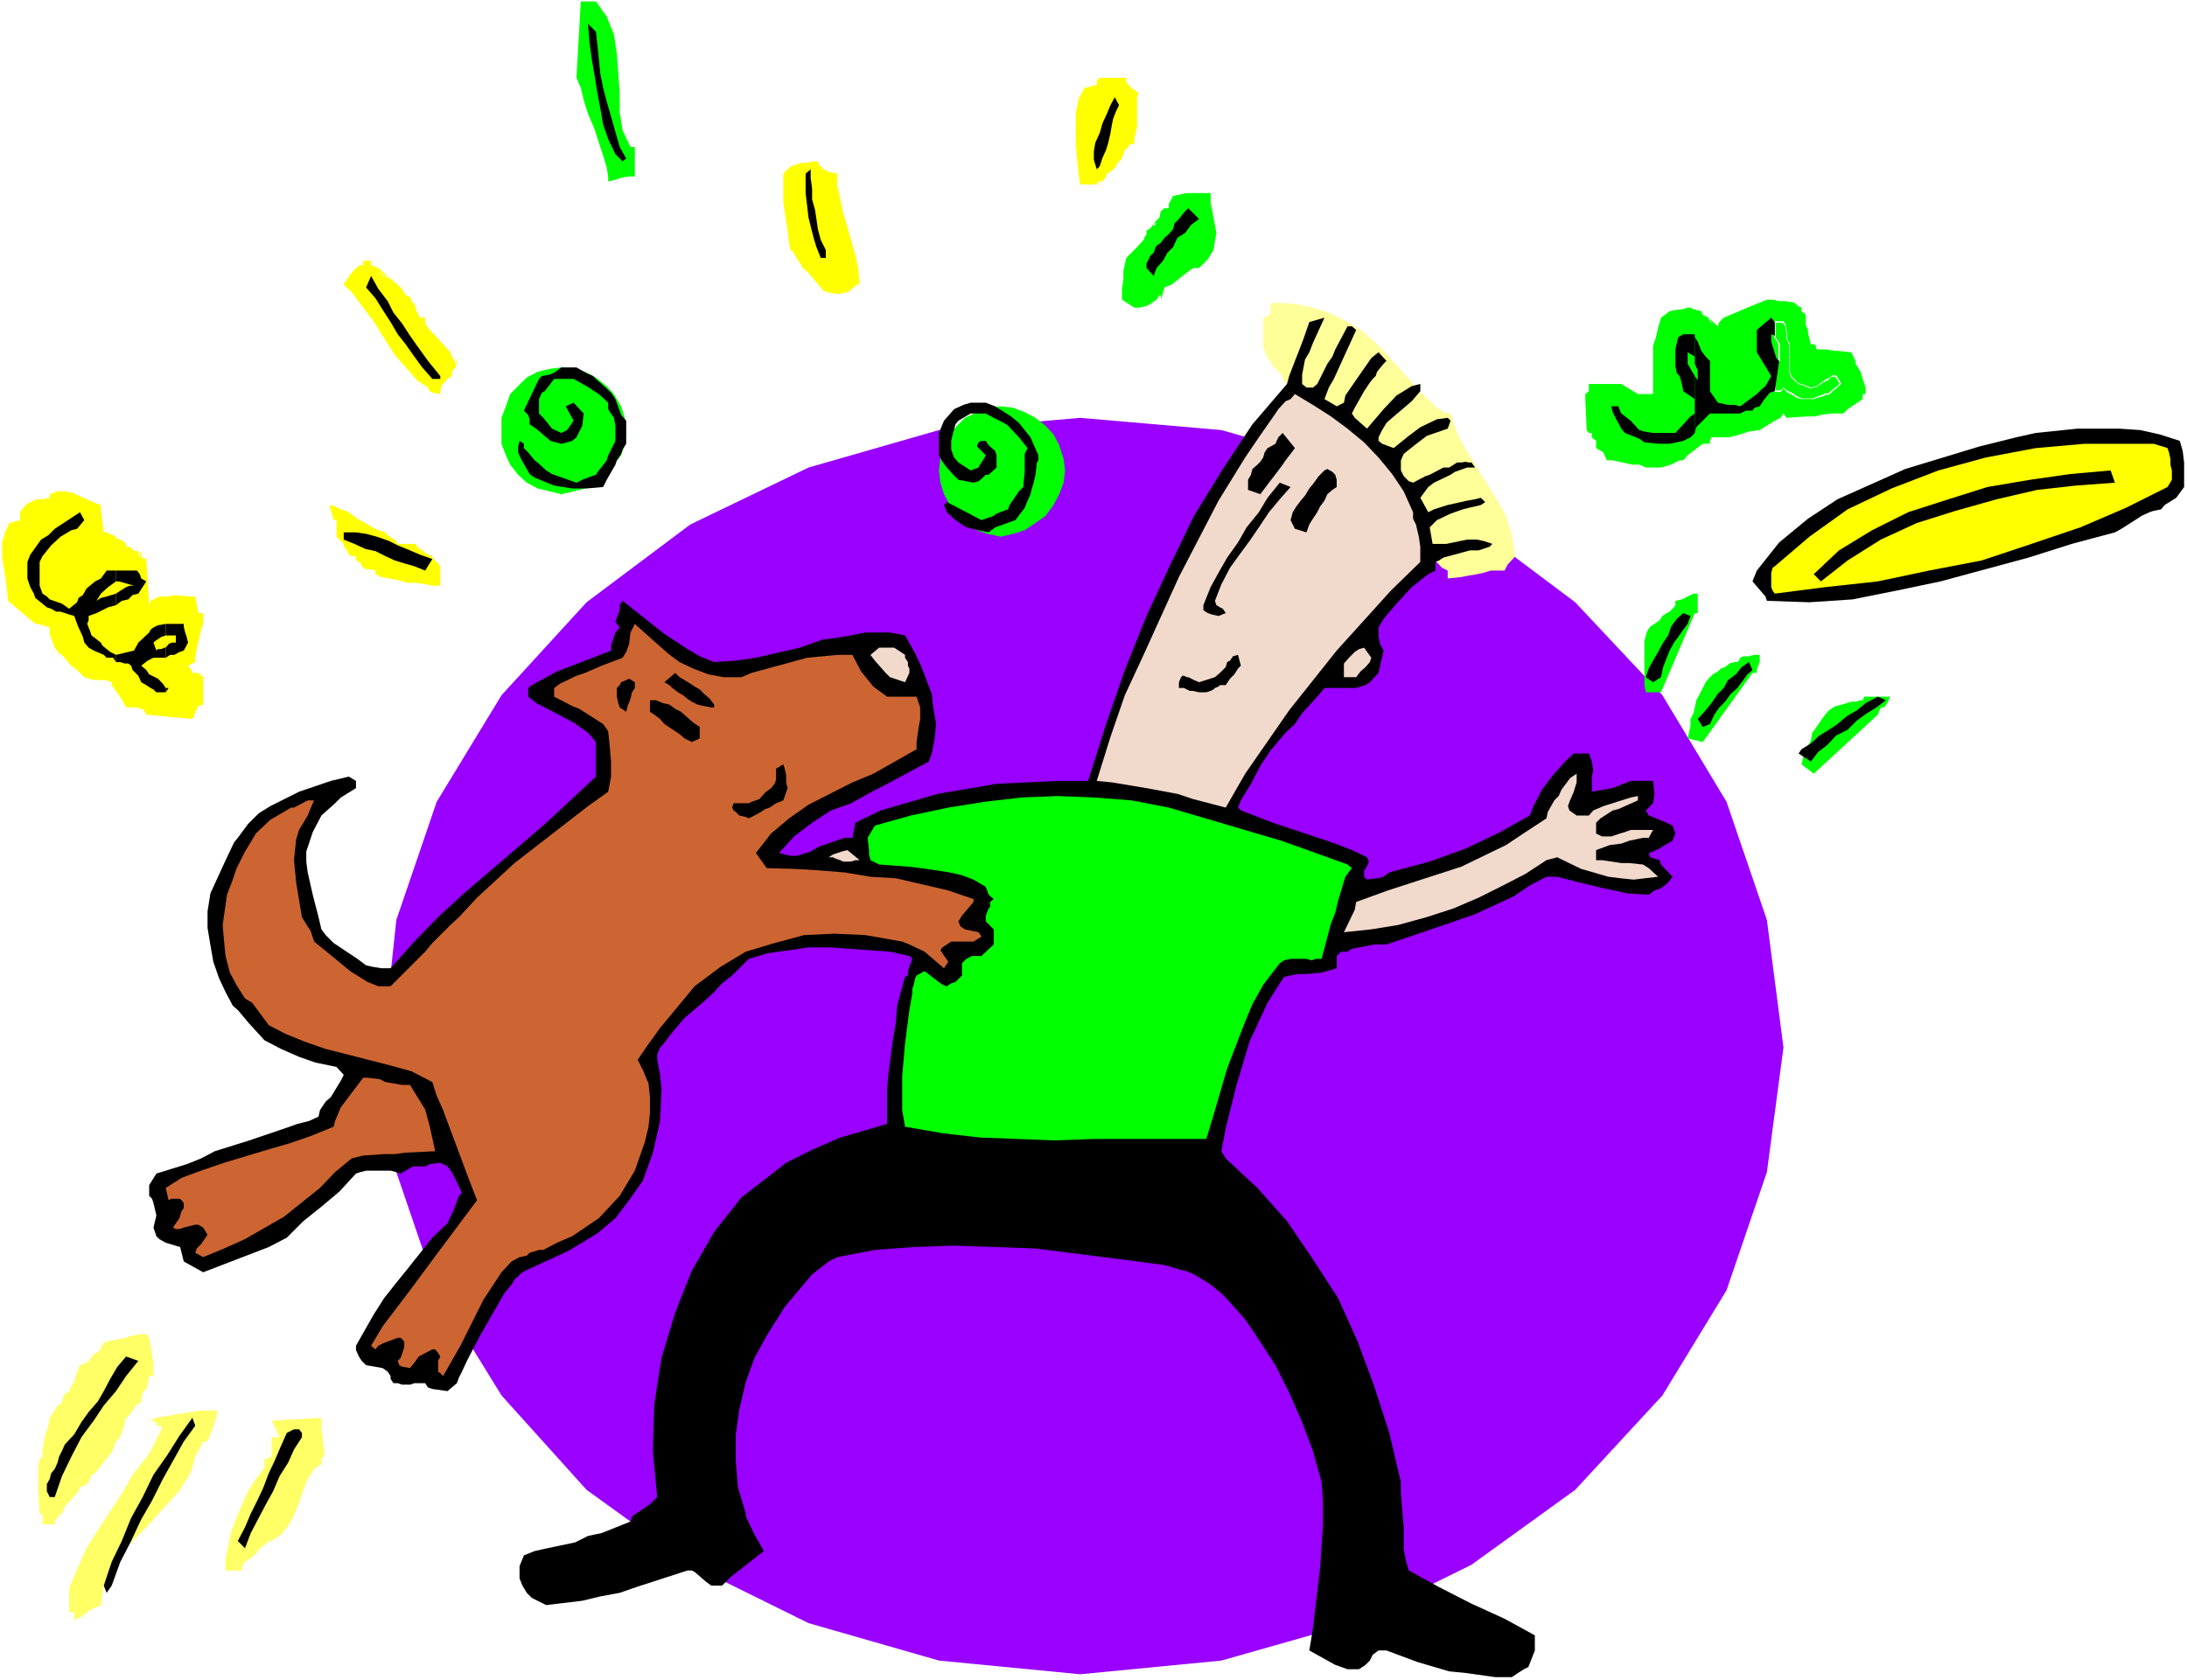 <?xml version="1.0" encoding="UTF-8" standalone="no"?>
<svg
   version="1.0"
   width="129.766mm"
   height="99.713mm"
   id="svg62"
   sodipodi:docname="Dog Playing Fetch 4.wmf"
   xmlns:inkscape="http://www.inkscape.org/namespaces/inkscape"
   xmlns:sodipodi="http://sodipodi.sourceforge.net/DTD/sodipodi-0.dtd"
   xmlns="http://www.w3.org/2000/svg"
   xmlns:svg="http://www.w3.org/2000/svg">
  <rect width="100%" height="100%" fill="#333333" stroke="none"/>
  <sodipodi:namedview
     id="namedview62"
     pagecolor="#ffffff"
     bordercolor="#000000"
     borderopacity="0.25"
     inkscape:showpageshadow="2"
     inkscape:pageopacity="0.0"
     inkscape:pagecheckerboard="0"
     inkscape:deskcolor="#d1d1d1"
     inkscape:document-units="mm" />
  <defs
     id="defs1">
    <pattern
       id="WMFhbasepattern"
       patternUnits="userSpaceOnUse"
       width="6"
       height="6"
       x="0"
       y="0" />
  </defs>
  <path
     style="fill:#ffffff;fill-opacity:1;fill-rule:evenodd;stroke:none"
     d="M 0,376.868 H 490.455 V 0 H 0 Z"
     id="path1" />
  <path
     style="fill:#9900ff;fill-opacity:1;fill-rule:evenodd;stroke:none"
     d="m 242.238,93.732 31.674,2.747 29.573,8.404 26.502,12.767 23.27,17.454 19.554,20.847 14.382,23.918 9.05,26.504 3.717,28.604 -3.717,27.958 -9.05,26.504 -14.382,23.595 -19.554,21.171 -23.27,16.807 -26.502,13.09 -29.573,8.404 -31.674,3.071 L 210.565,372.505 181.315,364.101 154.813,351.011 131.542,334.204 112.473,313.033 97.929,289.439 88.88,262.935 85.81,234.977 88.88,206.372 l 9.05,-26.504 14.544,-23.918 19.069,-20.847 23.27,-17.454 26.502,-12.767 29.25,-8.404 z"
     id="path2" />
  <path
     style="fill:#000000;fill-opacity:1;fill-rule:evenodd;stroke:none"
     d="m 489.809,109.246 -1.778,2.424 -2.586,1.616 -0.808,0.97 -1.616,0.323 -0.97,0.323 -1.778,0.808 -0.97,0.646 -3.555,2.263 -1.454,0.808 -9.696,2.586 -9.696,3.071 -19.715,5.333 -10.019,2.101 -9.696,1.939 -9.696,0.646 -9.534,-0.323 -0.323,-0.97 -2.909,-3.394 0.97,-2.424 5.01,-6.303 6.464,-5.333 6.626,-4.363 15.19,-6.788 16.483,-5.01 8.403,-2.101 4.363,-0.97 9.373,-0.97 h 4.686 4.686 l 4.686,0.323 4.363,0.97 4.525,1.454 0.646,2.262 0.323,2.586 v 1.131 z"
     id="path3" />
  <path
     style="fill:#ffff00;fill-opacity:1;fill-rule:evenodd;stroke:none"
     d="m 487.062,107.63 -0.97,1.616 -9.373,4.687 -10.181,4.363 -10.989,3.717 -11.15,3.717 -11.797,2.263 -11.474,2.424 -11.797,1.293 -11.312,1.454 -0.485,-0.646 -0.323,-0.808 v -0.646 -0.646 -0.97 -0.97 l 0.323,-1.131 0.485,-0.323 7.757,-6.626 8.565,-6.141 9.858,-4.687 10.504,-4.04 10.666,-2.909 11.15,-2.101 10.989,-0.97 h 11.15 0.323 0.97 0.646 1.454 0.97 l 0.97,0.323 1.131,0.323 0.97,0.323 0.323,0.97 0.323,1.454 v 1.293 l 0.323,1.293 z"
     id="path4" />
  <path
     style="fill:#000000;fill-opacity:1;fill-rule:evenodd;stroke:none"
     d="m 474.295,108.277 -8.726,0.646 -8.726,0.97 -9.05,2.101 -9.211,2.586 -8.726,2.747 -8.08,3.717 -7.434,4.687 -5.979,4.687 -1.616,-1.616 5.656,-5.333 7.434,-4.525 8.08,-4.04 9.05,-2.909 8.726,-2.747 9.534,-1.616 9.05,-1.293 9.05,-0.808 z"
     id="path5" />
  <path
     style="fill:#00ff00;fill-opacity:1;fill-rule:evenodd;stroke:none"
     d="m 423.876,156.274 h -1.778 -0.97 -1.293 -1.454 -0.323 l -0.323,0.808 h -0.323 -0.162 l -1.131,0.323 h -0.97 l -0.97,0.323 -1.131,0.323 -1.293,0.323 -0.646,0.323 -0.97,0.646 -0.808,0.97 -0.97,1.293 -0.97,1.454 -0.97,1.293 -0.323,1.778 -0.646,1.293 -0.808,1.293 -0.323,1.454 -0.323,1.293 2.747,2.101 14.382,-13.252 0.646,-1.616 h 0.808 l 0.646,-0.97 0.323,-0.646 z"
     id="path6" />
  <path
     style="fill:#00ff00;fill-opacity:1;fill-rule:evenodd;stroke:none"
     d="m 380.729,133.164 h -0.97 l -1.293,0.646 -1.293,0.646 -1.454,0.323 v 0.323 0.646 l -0.323,0.485 -0.323,0.323 -0.646,0.646 -0.646,0.323 -0.97,0.646 -0.646,0.97 -1.131,0.808 -0.97,0.646 -0.646,0.97 -0.323,0.97 -0.323,1.293 v 1.778 1.616 1.616 1.454 1.616 1.778 l 0.323,1.616 h 3.394 l 7.595,-17.777 h 0.646 v -0.97 -1.131 -0.97 -0.97 z"
     id="path7" />
  <path
     style="fill:#00ff00;fill-opacity:1;fill-rule:evenodd;stroke:none"
     d="m 394.627,146.901 h -1.293 l -1.131,0.323 h -1.293 l -0.646,0.323 -0.323,0.646 -0.323,0.323 h -0.646 l -1.131,0.323 -0.97,0.808 -0.97,0.323 -0.646,0.646 -1.131,0.646 -0.97,0.97 -0.646,0.808 -0.646,1.293 -0.646,1.293 -0.808,1.454 -0.323,1.616 -0.323,1.293 -0.646,1.293 v 1.454 l -0.323,1.616 -0.323,1.293 3.394,0.808 11.15,-15.514 h 0.97 v -0.646 l 0.323,-0.97 0.323,-0.808 v -0.97 z"
     id="path8" />
  <path
     style="fill:#00ff00;fill-opacity:1;fill-rule:evenodd;stroke:none"
     d="m 357.944,86.137 h 5.656 l 3.717,2.263 h 3.394 v -6.303 -4.525 l 0.646,-1.939 0.485,-2.101 0.646,-2.263 1.939,-1.454 1.616,-0.323 1.454,-0.162 0.97,-0.323 h 0.646 l 0.646,0.323 1.778,0.485 0.323,0.808 1.293,0.646 0.646,0.97 0.646,0.97 -1.293,-1.616 h 0.323 l 1.778,1.616 0.323,-0.97 0.97,-0.97 5.333,-2.263 4.363,-1.778 h 1.293 l 1.454,0.323 h 1.293 l 2.101,0.323 0.646,0.646 0.97,0.485 v 0.808 l 0.97,0.808 v 1.616 0.646 l 0.485,1.131 v 0.646 l 0.646,2.586 h 0.97 l 0.323,1.131 h 1.939 l 2.101,0.323 h 0.646 l 3.07,0.323 0.646,1.293 0.323,0.646 v 0.646 l 1.131,1.778 0.485,1.616 0.646,1.939 v 1.454 h -0.646 v 1.131 l -3.394,2.263 -0.97,0.97 h -2.909 l -2.101,0.323 -1.293,0.323 h -1.616 l -4.848,0.323 -0.646,-0.97 -0.646,0.97 -1.293,0.646 -3.394,2.101 -2.424,0.323 -1.939,0.646 -2.424,0.646 h -3.394 -0.646 l -0.323,0.808 v 0.646 h -1.616 l -3.394,2.586 -0.97,1.131 h -0.808 l -0.646,0.323 -1.293,0.646 -2.262,0.646 h -1.778 -1.616 l -1.454,-0.646 h -1.616 l -4.363,-0.97 h -1.293 l -0.808,-1.778 -1.616,-0.97 v -1.616 l -0.646,-0.485 -0.323,-0.323 v -0.97 h -0.646 l -0.485,-0.646 -0.323,-6.788 v -1.293 l 0.808,-0.646 v -1.616 z"
     id="path9" />
  <path
     style="fill:#ffff66;fill-opacity:1;fill-rule:evenodd;stroke:none"
     d="m 23.917,300.913 4.363,-0.808 1.131,-0.485 2.262,-0.323 h 1.131 l 0.646,0.808 0.323,1.778 0.646,4.04 v 0.97 1.778 h -0.97 l -0.323,1.939 -0.323,0.97 -0.808,0.808 -0.323,1.616 v 0.646 l -0.97,0.323 -1.616,2.424 -0.808,0.646 -0.646,2.263 -0.323,1.131 -0.646,1.293 -0.646,0.646 -0.97,2.424 -0.808,0.97 -2.909,3.717 -0.808,0.323 -0.323,0.97 -0.646,1.131 -0.646,0.323 -0.97,0.323 -0.323,0.97 -3.07,3.394 -0.646,1.616 h -0.323 l -1.293,1.778 v 0.646 H 9.534 v -2.424 H 8.888 l -0.323,-5.333 v -4.04 -1.293 l 0.323,-1.454 0.646,-0.646 v -1.616 l 0.323,-1.778 0.323,-1.616 0.646,-1.778 0.323,-1.939 1.778,-2.747 0.97,-0.646 0.323,-1.616 1.293,-0.97 0.485,-1.131 0.646,-0.97 0.646,-2.263 0.646,-1.454 0.97,-0.323 0.646,-0.323 0.323,-0.323 0.323,-0.323 0.808,-1.131 0.646,-0.323 0.97,-0.808 v -0.808 h 0.646 l -0.323,-0.323 z"
     id="path10" />
  <path
     style="fill:#ffff66;fill-opacity:1;fill-rule:evenodd;stroke:none"
     d="m 33.451,318.689 1.616,-0.646 3.717,-0.646 4.04,-0.646 1.939,-0.323 h 4.04 l -0.323,1.616 -0.646,1.939 -0.646,1.778 -0.646,1.616 h -0.97 l -1.131,2.101 -0.646,1.293 -0.97,3.394 -2.424,4.04 -7.272,8.08 -4.04,4.04 -3.394,4.687 -2.424,4.363 -0.646,4.687 -2.101,0.97 -0.646,0.323 -1.293,1.131 -1.939,0.97 v -1.778 h -1.131 v -5.333 l 1.131,-2.909 2.909,-6.464 8.08,-12.444 2.101,-3.717 3.717,-4.687 2.747,-5.495 v -0.808 H 35.067 v -1.131 0.323 h -0.323 l -0.323,-0.323 z"
     id="path11" />
  <path
     style="fill:#ffff66;fill-opacity:1;fill-rule:evenodd;stroke:none"
     d="m 60.923,318.689 11.15,-0.646 v 0.97 0.97 1.131 l 0.323,0.97 v 0.97 0.97 l 0.323,1.131 v 1.616 l -0.646,0.323 v 1.293 l -1.616,1.131 -1.454,2.263 -0.97,2.424 -0.97,2.909 -1.131,2.747 -1.293,2.424 -1.616,1.939 -2.101,1.454 h -0.646 l -0.646,0.646 -1.293,0.97 -0.97,1.293 -1.454,1.131 -0.97,0.646 -0.646,0.97 v 0.97 H 53.328 52.52 51.55 50.581 v -2.586 l 0.646,-3.071 0.646,-3.071 1.131,-3.071 1.293,-3.071 1.293,-2.909 1.778,-2.747 1.939,-2.586 v -1.778 l 1.616,-0.646 v -0.646 -1.293 -1.454 -0.97 h 1.778 z"
     id="path12" />
  <path
     style="fill:#ffff99;fill-opacity:1;fill-rule:evenodd;stroke:none"
     d="m 286.032,67.875 4.363,0.323 4.04,0.808 3.555,1.131 3.717,1.778 3.394,2.101 3.07,2.586 2.747,2.747 5.01,5.656 3.07,3.394 3.232,3.071 1.454,0.97 1.616,0.323 1.454,4.363 1.939,3.717 6.949,11.151 2.101,3.717 1.293,4.363 0.808,4.687 -1.778,1.939 -0.646,1.293 h -3.07 l -1.616,0.485 -1.454,0.323 -1.939,0.323 -1.616,0.323 -3.07,0.323 v -0.97 0.323 -1.131 l -1.293,-0.646 -2.101,-2.263 -0.97,-0.323 -1.293,-2.101 -7.434,-6.949 -2.747,-2.747 -1.939,-3.071 -1.778,-2.747 -0.323,-2.263 -0.646,-0.323 -0.97,-0.808 -1.778,-1.939 -1.616,-3.394 v -0.323 l -6.464,-8.08 -2.586,-1.939 -1.293,-0.323 -0.323,-0.808 -1.454,-1.939 -0.323,-0.97 -1.939,-1.939 -0.485,-1.131 -0.646,-0.646 -0.97,-2.263 v -6.788 l 0.97,-0.323 v -0.323 h 0.646 v -2.424 z"
     id="path13" />
  <path
     style="fill:#ffff00;fill-opacity:1;fill-rule:evenodd;stroke:none"
     d="m 177.275,37.331 2.424,-0.808 h 0.97 l 1.778,-0.323 h 0.97 l 0.323,0.808 0.97,0.97 1.293,0.646 1.778,0.323 v 2.747 l 1.293,5.979 2.747,9.535 0.646,2.909 0.323,3.717 h -0.646 l -1.616,1.454 -0.485,0.323 h -0.97 l -0.646,0.323 h -1.293 l -1.293,0.323 0.97,-0.323 h 0.97 l -1.939,-0.323 -1.131,-0.323 -0.646,-0.808 -2.747,-3.232 -1.293,-1.131 -0.323,-0.646 -1.293,-1.939 -0.323,-0.808 -0.808,-0.646 -0.323,-1.616 -0.323,-2.747 -0.97,-6.303 v -5.01 -1.454 z"
     id="path14" />
  <path
     style="fill:#ffff00;fill-opacity:1;fill-rule:evenodd;stroke:none"
     d="m 246.601,17.454 h 5.979 v 0.97 l 0.808,0.97 0.97,0.808 0.97,0.646 -0.323,0.97 v 1.293 1.778 1.939 1.454 l -0.323,1.616 -0.323,1.293 v 1.131 h -0.97 l -0.323,0.646 -0.808,0.646 -0.323,0.97 -0.323,0.97 -0.97,0.97 -0.646,1.131 -0.646,0.646 -1.131,0.646 -0.162,0.646 -0.808,1.131 h -0.97 l -0.323,0.646 h -3.717 l -0.323,-2.101 -0.323,-3.071 -0.323,-3.555 V 28.928 25.211 l 0.646,-3.071 1.293,-2.424 2.747,-0.646 v -0.97 z"
     id="path15" />
  <path
     style="fill:#00ff00;fill-opacity:1;fill-rule:evenodd;stroke:none"
     d="m 130.249,0.323 h 3.394 l 2.424,3.394 1.616,4.04 0.646,4.363 0.323,4.363 0.323,4.363 v 4.363 l 0.646,4.04 1.778,3.717 h 0.97 v 0.323 0.646 0.97 1.293 1.131 0.97 0.646 0.646 h -1.616 l -1.454,0.323 -1.616,0.485 -1.293,0.323 v -1.131 l -0.323,-1.939 -0.808,-2.747 -0.97,-2.909 -0.97,-3.071 -1.454,-3.394 -0.97,-3.071 -0.646,-2.747 -0.97,-2.263 z"
     id="path16" />
  <path
     style="fill:#00ff00;fill-opacity:1;fill-rule:evenodd;stroke:none"
     d="m 263.084,43.957 3.07,-0.646 h 0.97 1.939 2.424 v 2.101 l 1.293,6.788 -0.323,1.939 -0.323,1.939 -1.293,2.101 -1.939,1.939 h -1.131 l -0.646,0.323 -1.939,1.454 -0.808,0.646 -1.616,1.293 -1.616,0.646 -0.808,2.747 v -0.97 h -0.323 l -0.646,0.97 -1.939,1.293 -1.778,0.485 h -1.293 l -2.747,-1.778 v -2.424 l 0.323,-2.263 v -1.778 l 0.646,-2.909 2.424,-2.424 1.454,-1.616 0.323,-0.808 0.323,-0.323 v -0.97 l 0.646,-0.323 0.646,-0.646 0.323,-0.646 h 0.646 l -0.646,0.646 v -0.646 l 1.293,-1.293 0.323,-1.454 0.808,-0.646 h 0.97 v -0.97 z"
     id="path17" />
  <path
     style="fill:#ffff00;fill-opacity:1;fill-rule:evenodd;stroke:none"
     d="m 73.851,113.287 1.293,0.323 1.293,0.646 1.778,0.646 1.939,1.454 1.778,0.97 1.616,0.97 1.293,0.646 1.616,0.485 0.485,0.646 0.97,0.646 0.646,0.323 0.646,0.97 h 4.04 l 0.323,0.646 1.131,0.808 1.293,0.97 0.97,0.323 v 0.323 l 0.646,0.646 0.646,0.646 0.485,0.646 v 4.363 H 96.96 l -1.616,-0.323 -2.101,-0.323 h -1.939 l -2.101,-0.646 -1.939,-0.323 -1.778,-0.323 -1.293,-0.646 v -0.808 l -1.454,-0.323 h -0.808 l -0.808,-0.646 -0.323,-0.97 h -0.646 l -0.323,-0.646 v -0.646 h -0.97 l -0.646,-0.323 -0.323,-0.97 -0.808,-0.808 v -0.646 l -1.616,-1.616 v -3.717 h -0.646 z"
     id="path18" />
  <path
     style="fill:#ffff00;fill-opacity:1;fill-rule:evenodd;stroke:none"
     d="m 77.083,63.835 2.101,2.101 4.686,6.303 4.686,7.434 2.747,3.071 2.262,2.586 2.424,1.616 0.323,0.808 0.646,0.323 1.778,0.323 v -0.646 l 0.323,-1.293 0.323,-0.323 0.97,-1.131 0.97,-0.646 v -0.97 l 0.808,-0.97 0.808,-2.424 -0.485,0.97 -0.323,1.131 v -0.808 l -0.808,-1.293 -0.323,-0.97 -5.01,-5.495 -0.646,-0.97 v -1.293 h -1.131 l -0.97,-1.778 v -0.485 l -0.323,-0.808 -0.646,-0.646 -0.323,-0.97 -0.97,-0.323 -0.323,-0.646 -0.808,-1.131 -2.586,-2.263 -2.101,-0.97 h -0.323 l 2.747,1.293 -2.747,-2.424 -1.616,-0.646 v -0.97 h -1.778 v 0.97 h -0.646 l -0.97,0.646 h 0.323 l -0.323,1.131 0.323,-1.131 -0.646,0.323 -0.646,0.808 -0.323,0.323 z"
     id="path19" />
  <path
     style="fill:#ffff00;fill-opacity:1;fill-rule:evenodd;stroke:none"
     d="m 23.27,119.428 -0.646,-4.848 v -1.293 l -0.97,-0.323 -4.04,-1.778 -1.293,-0.646 -1.778,-0.323 h -1.616 l -1.778,0.646 v 0.808 l -1.616,0.323 H 8.242 l -2.101,0.97 -0.97,0.97 -0.646,0.97 v 1.778 l -2.424,0.646 -0.97,2.101 -0.646,2.263 v 3.394 l 0.97,5.979 0.323,3.717 6.141,5.171 h 0.646 l 2.586,0.808 v 1.454 l 0.323,0.97 0.808,2.101 0.97,1.293 0.646,0.323 1.616,1.939 1.778,2.101 -1.293,-1.616 0.97,0.646 1.939,1.939 2.101,0.646 h 2.586 l 1.454,0.485 v 0.646 l 1.616,2.263 0.97,1.454 0.646,1.293 h 2.424 l 0.97,0.323 0.646,0.323 0.485,0.97 10.342,0.97 1.293,-2.909 1.131,-0.323 v -6.141 l -1.131,-0.97 h -2.262 0.646 l 0.323,-0.323 -0.97,-1.293 1.616,-0.808 v -1.293 l 0.646,-3.071 0.323,-1.293 0.323,-1.616 0.485,-1.293 v -2.424 H 44.44 l -0.646,-3.717 h -1.293 l -3.394,-0.323 -1.293,0.323 H 35.714 l -1.939,0.97 -0.323,0.97 -0.646,-10.343 -1.131,-0.323 v -0.323 h -0.646 0.646 v -0.808 l -0.646,-0.323 v 0.808 l 0.323,0.323 v -0.808 l -0.646,-0.323 h -0.646 l -0.323,-0.485 -0.646,-0.485 h -0.808 v -0.646 l -0.646,-0.646 -1.616,-0.646 v -0.323 l -2.101,-0.97 z"
     id="path20" />
  <path
     style="fill:#00ff00;fill-opacity:1;fill-rule:evenodd;stroke:none"
     d="m 125.886,82.42 2.747,0.323 2.586,0.646 2.424,1.293 2.424,1.939 1.616,1.778 1.616,2.747 0.808,2.586 0.323,3.394 -0.323,2.424 -0.808,2.586 -1.616,2.101 -1.616,2.263 -2.424,1.778 -2.424,1.293 -2.586,0.646 -2.747,0.646 -2.586,-0.646 -2.747,-0.646 -2.424,-1.293 -1.939,-1.778 -1.778,-2.263 -0.97,-2.101 -0.97,-2.586 v -2.424 -3.394 l 0.97,-2.586 0.97,-2.747 1.778,-1.778 1.939,-1.939 2.424,-1.293 2.747,-0.646 z"
     id="path21" />
  <path
     style="fill:#00ff00;fill-opacity:1;fill-rule:evenodd;stroke:none"
     d="m 224.462,91.146 2.747,0.323 2.586,0.97 2.424,1.293 2.262,1.778 1.778,1.939 1.293,2.424 0.97,3.071 0.323,2.586 -0.323,2.747 -0.97,2.586 -1.293,2.424 -1.778,2.424 -2.262,1.616 -2.424,1.616 -2.586,0.808 -2.747,0.646 -3.07,-0.646 -2.262,-0.808 -2.747,-1.616 -1.778,-1.616 -1.616,-2.424 -1.293,-2.424 -0.808,-2.586 -0.323,-2.747 0.323,-2.586 0.808,-3.071 1.293,-2.424 1.616,-1.939 1.778,-1.778 2.747,-1.293 2.262,-0.97 z"
     id="path22" />
  <path
     style="fill:#000000;fill-opacity:1;fill-rule:evenodd;stroke:none"
     d="m 422.907,157.082 -2.101,1.616 -2.101,1.293 -2.262,1.616 -2.101,2.101 -2.586,1.293 -1.939,2.101 -2.101,1.616 -1.616,2.101 -2.747,-1.778 0.646,-0.97 2.101,-1.293 1.939,-1.778 2.101,-1.293 1.939,-1.293 2.101,-1.778 2.262,-1.293 1.939,-1.616 2.747,-1.454 z"
     id="path23" />
  <path
     style="fill:#ffffff;fill-opacity:1;fill-rule:evenodd;stroke:none"
     d="m 398.182,80.965 v 0 h -0.162 v 0 h -0.162 v 0 0 6.788 0 0.162 h 1.616 v -0.162 l 0.485,-0.646 v 0 l 0.646,0.646 v 0.162 l 1.293,0.646 0.97,0.646 1.131,0.323 h 2.747 l 0.97,-0.323 1.131,-0.323 0.646,-0.323 h -0.162 0.808 l 2.747,-2.424 v 0 -0.162 l -0.97,-1.616 h -0.162 v -0.162 h -0.97 v 0.162 l -0.808,0.646 v -0.162 l -0.646,0.323 -0.646,0.485 -1.293,0.97 v 0 l -1.293,0.323 v 0 l -1.616,-0.646 -1.131,-0.323 v 0 l -0.97,-0.97 -0.646,-0.646 v 0 l -0.323,-0.97 v 0 -6.141 l -0.646,-1.293 v 0 -1.293 l -0.323,-1.778 v 0 l -0.323,-0.646 h -0.162 v -0.162 h -2.101 v 0.162 0 3.394 l 0.646,0.97 0.323,0.808 v -0.162 3.879 0 0 h 0.162 v 0 h 0.162 v -0.162 -3.717 0 l -0.323,-0.646 -0.646,-0.97 v 0 -3.394 l -0.162,0.162 h 1.939 -0.162 l 0.485,0.646 v -0.162 l 0.323,1.778 v 1.293 0 l 0.646,1.454 v -0.162 6.141 0 l 0.323,1.131 v 0 l 0.646,0.646 1.131,0.97 v 0 l 0.97,0.323 1.616,0.646 h 0.162 l 1.293,-0.323 v 0 l 1.454,-0.97 0.646,-0.323 0.646,-0.323 v 0 l 0.646,-0.646 v 0 h 0.97 -0.162 l 0.97,1.616 0.162,-0.162 -2.747,2.263 h 0.162 -0.808 v 0 l -0.646,0.323 -0.97,0.323 -1.131,0.485 h 0.162 -2.747 v 0 l -0.97,-0.485 -0.97,-0.646 -1.293,-0.646 v 0 l -0.808,-0.646 v 0 0 0 0 l -0.646,0.646 v 0 h -1.293 l 0.162,0.162 z"
     id="path24" />
  <path
     style="fill:#000000;fill-opacity:1;fill-rule:evenodd;stroke:none"
     d="m 398.02,75.632 v -3.394 l -0.808,-0.97 -3.232,2.747 v 4.363 0.646 l 3.232,5.333 -1.293,2.263 -0.97,0.808 -0.97,0.97 -3.717,2.747 -1.293,-0.323 h -1.454 l -2.262,-0.485 -1.778,-2.586 V 80.965 l -0.97,-0.97 -0.97,-1.293 -0.808,-2.101 -0.646,-0.97 v 5.979 l 0.646,1.454 v 1.293 2.586 -1.616 l -0.646,-0.97 v 12.767 l 0.323,-1.293 2.101,-2.101 0.97,-0.97 h 6.787 l 1.293,-0.646 h 1.454 l 0.485,-0.646 1.131,-0.323 0.97,-1.454 1.293,-1.616 1.131,-0.323 0.97,-6.788 -0.646,-0.646 -1.131,-3.717 v -1.616 l 0.808,0.323 z"
     id="path25" />
  <path
     style="fill:#000000;fill-opacity:1;fill-rule:evenodd;stroke:none"
     d="m 380.083,81.612 v -6.626 h -2.586 l -1.131,0.646 -0.323,1.293 -0.323,1.454 v 3.717 l 0.323,1.616 0.646,0.646 0.485,1.778 0.323,1.616 2.586,1.778 v 3.232 l -0.97,0.646 -3.394,3.717 h -5.01 l -1.939,-0.323 -1.131,-0.323 -1.939,-2.101 -2.101,-1.616 -0.323,-0.646 -0.323,-0.97 h -1.616 l 0.323,1.293 0.97,1.939 0.97,1.778 0.808,0.97 3.232,1.293 1.131,0.808 3.07,0.323 h 1.131 1.454 l 3.07,-0.646 1.616,-0.808 0.97,-0.97 V 84.359 l -1.616,-2.747 v -2.586 l 1.616,0.97 z"
     id="path26" />
  <path
     style="fill:#000000;fill-opacity:1;fill-rule:evenodd;stroke:none"
     d="m 393.011,150.295 -1.131,0.97 -1.293,1.778 -0.97,1.293 -1.454,1.293 -1.293,1.778 -1.293,1.293 -1.131,1.616 -0.97,2.101 -1.616,0.646 -1.131,-1.778 1.778,-1.939 1.293,-1.616 1.454,-2.101 1.293,-1.293 0.97,-1.778 1.778,-1.293 1.293,-1.616 1.616,-1.131 z"
     id="path27" />
  <path
     style="fill:#000000;fill-opacity:1;fill-rule:evenodd;stroke:none"
     d="m 379.113,138.174 -0.646,1.778 -0.97,1.293 -1.131,1.616 -0.97,1.293 -0.97,1.778 -0.646,1.616 -0.808,2.101 -0.485,2.263 -1.778,1.131 -1.616,-1.131 0.646,-1.939 0.97,-1.778 1.131,-1.939 1.131,-2.101 1.131,-1.616 0.646,-1.939 1.293,-1.778 1.454,-1.293 z"
     id="path28" />
  <path
     style="fill:#000000;fill-opacity:1;fill-rule:evenodd;stroke:none"
     d="m 375.72,186.98 -0.646,1.616 -2.262,1.293 -0.646,0.485 -0.808,0.323 -0.646,0.323 -0.97,0.323 0.323,0.97 2.101,0.646 0.323,0.97 2.586,2.747 -0.97,1.293 -1.616,1.293 -1.454,0.485 -1.293,0.97 -5.01,-0.323 -2.747,-0.646 -2.424,-0.485 -5.333,-1.293 -5.01,-1.293 h -2.424 l -3.717,1.939 -3.555,2.424 -8.726,4.04 -9.858,3.394 -10.019,3.394 h -2.747 l -5.01,0.97 -0.97,0.646 h -1.454 l -0.97,0.97 v 2.747 l -3.394,0.97 -3.394,0.323 h -1.939 l -1.616,0.323 -1.454,0.323 -0.97,1.454 -2.747,4.363 -4.04,8.727 -2.909,9.696 -2.424,9.696 -0.97,5.171 0.97,1.616 7.11,6.626 6.626,7.434 5.818,8.565 5.656,8.727 4.363,9.696 3.717,10.02 3.394,10.504 2.586,10.989 v 2.424 l 0.646,7.757 v 2.586 2.424 l 0.485,2.424 0.646,2.263 6.787,3.717 7.272,3.717 7.434,3.394 6.787,3.717 v 3.394 l -1.454,3.717 -0.97,0.485 -1.293,0.808 -1.454,0.97 h -3.717 l -6.949,-0.97 -3.394,-0.323 -7.11,-2.101 -6.949,-2.586 h -1.778 l -1.293,0.97 -0.646,1.293 -0.97,0.97 -1.454,0.97 h -1.293 -1.293 l -2.747,-0.97 -5.818,-3.232 0.808,-4.848 1.616,-13.737 0.646,-9.696 v -4.848 l -0.323,-4.687 -1.939,-6.949 -2.424,-6.464 -2.909,-6.626 -3.07,-6.141 -5.494,-8.404 -1.616,-2.263 -4.686,-5.171 -2.747,-2.263 -3.717,-2.263 -1.939,-0.808 -1.454,-0.323 -3.232,-0.97 -9.858,-1.293 -19.069,-2.424 -9.05,-0.323 -9.211,-0.323 -9.05,0.323 -8.726,0.646 -8.403,1.616 -1.939,0.97 -3.717,2.909 -6.141,7.272 -4.04,6.464 -2.747,5.01 -1.939,5.333 -1.454,6.141 -0.808,5.656 v 5.979 l 0.485,5.818 1.778,5.979 v 0.646 l 1.939,4.04 2.101,3.717 -7.434,5.818 -1.939,1.939 h -2.424 l -1.293,-0.97 -2.424,-2.101 -0.646,-0.323 h -0.97 l -11.474,3.717 -3.717,1.293 -4.363,0.808 -4.04,0.97 -8.08,0.97 -3.232,-1.616 -1.131,-1.131 -0.97,-1.616 -0.646,-1.616 v -2.747 l 0.97,-2.424 2.424,-0.97 2.909,-0.646 3.07,-0.646 3.07,-0.646 2.909,-1.454 3.07,-0.646 6.464,-2.586 0.323,-1.131 4.04,-2.747 1.616,-1.616 -0.97,-10.343 0.323,-10.504 1.616,-10.343 3.07,-10.181 3.717,-9.373 5.01,-8.727 6.141,-7.757 7.757,-5.979 2.262,-1.778 5.818,-2.909 6.302,-2.747 3.394,-0.97 7.11,-2.101 v -4.04 -3.717 l 0.323,-3.555 0.97,-7.434 0.646,-3.717 0.323,-4.04 1.454,-5.333 0.323,-1.131 0.646,-0.323 v -0.97 l 0.97,-2.747 -0.646,-0.646 -4.363,-0.97 -9.05,-0.646 -4.525,-0.323 H 181.315 l -4.363,0.646 -4.686,0.646 -4.363,1.293 -3.717,3.717 -2.262,1.778 -1.778,1.939 -2.262,2.101 -4.363,3.717 -2.747,3.232 -2.101,2.747 -0.646,0.646 -0.646,1.616 v 1.131 l 0.646,3.394 0.323,3.232 -0.323,7.111 -1.616,7.111 -2.262,6.303 -3.07,4.363 -3.07,4.04 -4.04,3.394 -6.141,3.717 -1.293,0.646 -8.08,3.717 -1.293,0.646 -1.778,1.616 -0.646,1.131 -1.616,1.939 -5.656,9.858 -2.747,5.333 -1.131,2.424 -0.646,1.293 -0.485,1.293 -2.101,1.778 -3.394,-0.485 -0.97,-0.323 -0.646,-0.97 h -2.424 l -0.97,0.323 h -1.778 l -0.97,-0.323 H 88.234 l -0.646,-0.97 v -0.646 l -0.646,-0.97 -1.131,-0.808 -3.717,-0.646 -0.97,-0.97 -0.646,-0.97 -0.646,-1.454 v -0.97 l 2.101,-3.717 1.939,-3.394 2.262,-3.555 2.424,-3.071 2.747,-3.394 5.656,-7.111 3.394,-3.232 0.646,-1.454 0.646,-1.293 1.293,-3.394 0.646,-0.646 -0.808,-1.778 -1.454,-2.909 -0.97,-1.293 -1.616,-0.808 -2.424,0.323 -0.97,0.485 h -2.747 l -2.747,1.616 -0.97,-0.323 -1.293,-0.323 h -5.494 l -1.293,0.323 -0.97,0.323 -3.717,4.04 -4.04,3.394 -4.04,3.232 -3.717,3.717 -4.04,2.101 -14.706,5.656 -4.363,-2.424 -0.808,-3.232 -3.232,-0.97 -1.454,-0.808 -0.646,-0.646 -0.323,-0.97 -0.323,-0.97 0.646,-2.747 -0.646,-2.747 -0.323,-0.97 -0.646,-0.646 v -2.424 l 1.616,-2.586 6.787,-2.101 3.232,-1.293 3.07,-1.616 7.757,-2.424 8.08,-2.747 2.747,-0.97 2.586,-0.646 2.101,-0.97 0.323,-1.454 1.293,-1.939 1.131,-0.97 2.262,-3.717 0.646,-1.293 -1.616,-1.778 -4.686,-0.97 -3.717,-1.293 -4.04,-1.778 -3.717,-1.939 -3.394,-3.717 -2.586,-3.071 -1.131,-0.97 -1.616,-3.071 -1.454,-3.071 -1.293,-3.717 -0.646,-3.717 -0.646,-3.879 v -3.717 l 0.646,-4.04 2.747,-5.979 0.97,-2.101 1.616,-3.394 0.808,-0.97 2.262,-3.071 2.424,-2.424 2.586,-1.616 6.464,-3.232 7.11,-2.424 4.04,-0.97 1.616,0.97 v 1.616 l -3.394,2.101 -1.293,1.293 -3.07,2.747 -1.939,3.717 -1.454,4.363 v 2.263 l 0.323,2.424 1.131,5.01 1.293,5.01 0.646,2.747 0.97,1.293 1.778,1.778 5.333,3.555 1.939,1.454 1.454,0.323 1.939,0.323 h 0.97 1.131 l 5.333,-5.979 5.333,-5.495 5.818,-5.333 18.099,-15.514 11.474,-10.666 v -7.757 l -1.778,-2.101 -3.232,-2.263 -6.464,-3.394 -1.939,-0.97 -1.778,-1.454 v -1.939 l 0.808,-0.646 5.656,-3.071 9.696,-3.717 2.424,-0.97 v -1.131 l 0.97,-2.909 0.97,-1.131 -0.97,-1.293 0.97,-2.586 v -1.131 l 0.646,-0.97 9.373,7.434 5.171,3.394 2.747,1.616 3.232,1.293 4.848,-0.323 4.525,-0.646 9.858,-2.263 5.01,-1.778 4.686,-0.646 5.01,-0.97 h 5.494 l 3.394,0.646 2.262,4.04 1.293,2.747 2.424,6.303 0.323,3.071 0.646,3.717 -0.323,3.232 -0.646,3.394 -0.646,1.778 -8.726,4.687 -4.363,2.263 -4.363,2.424 -4.525,1.616 -4.202,2.747 -4.04,3.071 -3.394,3.717 1.293,0.323 1.293,0.323 h 1.454 l 3.07,-0.97 1.939,-1.131 5.656,-1.939 h 1.778 l 0.646,-3.394 5.656,-2.747 12.766,-3.717 13.251,-2.263 13.736,-0.646 h 6.787 l 4.04,-12.767 4.202,-12.121 4.848,-12.121 5.333,-11.474 5.333,-10.989 6.464,-10.504 6.626,-10.02 7.757,-9.05 0.485,-1.778 1.293,-3.394 0.646,-1.616 1.293,-3.394 1.293,-3.717 3.394,-0.97 -2.586,5.656 -0.808,2.101 -0.97,1.616 -0.646,3.394 v 2.101 l 0.97,0.808 h 1.454 l 0.97,-0.808 2.262,-4.525 1.131,-1.616 0.646,-1.616 2.747,-5.171 h 0.97 l 0.97,0.808 -5.01,10.989 -1.131,1.939 -0.97,2.586 2.747,1.616 1.616,-0.808 0.323,-1.616 1.778,-2.586 4.04,-5.818 1.616,-1.293 1.778,1.939 -0.646,0.646 -1.454,1.778 -0.323,0.97 -0.646,0.646 -0.646,0.808 -1.293,1.939 -2.101,3.717 -0.646,1.293 0.646,0.97 2.747,2.424 3.717,-4.363 2.909,-3.071 3.394,-2.101 1.939,-0.485 v 1.616 l -1.939,2.263 -4.363,3.717 -1.293,1.131 -0.97,1.616 -0.808,1.616 v 0.808 l 0.808,0.646 2.586,0.97 3.394,-2.747 2.586,-1.939 3.717,-1.778 2.424,-0.323 0.646,0.646 -0.646,1.778 -4.686,1.616 -2.747,2.101 -2.424,1.939 -0.646,1.454 v 2.263 l 0.646,1.293 1.131,1.131 0.97,0.323 2.747,-1.454 0.97,-0.323 3.07,-1.616 h 1.293 l 1.778,-1.131 h 0.97 l 0.97,-0.162 0.646,0.162 h 0.646 l 0.808,1.131 h -1.778 l -2.747,0.97 -0.97,0.646 -3.717,1.778 -1.293,0.97 -1.778,2.424 1.778,3.232 1.293,-0.646 3.07,-0.97 4.363,-0.97 1.778,-0.323 1.293,-0.323 0.97,0.97 -0.97,0.646 -1.293,0.323 -1.454,0.323 -1.293,0.323 -2.747,0.97 -3.07,1.454 -0.97,0.97 -0.646,0.646 0.646,3.717 h 3.07 l 4.686,-0.97 h 2.101 l 1.616,0.323 1.939,0.646 -0.646,0.646 -2.424,0.808 h -1.939 l -5.979,1.616 -0.97,0.646 -0.808,0.323 v 1.939 l -1.616,0.808 -3.717,2.909 -3.394,3.717 -2.909,3.394 -1.131,1.939 v 2.101 l 0.323,1.616 0.808,1.454 -1.131,5.01 -1.939,2.101 -0.97,0.646 -1.131,0.323 -0.97,0.323 h -7.11 l -1.616,1.939 -3.394,3.717 -1.616,2.424 -2.101,1.939 -3.394,4.04 -2.262,3.394 -2.101,4.04 -2.262,3.717 -0.646,1.616 0.646,0.646 7.11,2.747 14.059,4.687 3.717,1.454 3.394,1.616 0.323,0.646 v 0.646 l -0.646,1.293 -0.323,0.323 v 0.808 0.646 l 0.646,0.646 2.586,-0.323 1.131,-0.323 1.293,-0.97 9.05,-2.424 8.08,-2.909 7.757,-3.717 6.626,-3.717 0.808,-2.101 1.939,-3.717 2.424,-3.232 3.07,-3.394 1.616,-1.454 h 3.394 l 0.646,1.778 0.323,1.939 -0.323,1.454 v 3.394 l 4.686,-0.808 4.04,-1.616 h 5.01 l 0.323,2.909 -0.323,2.101 -1.616,1.616 0.646,1.131 3.232,1.293 2.101,0.97 z"
     id="path29" />
  <path
     style="fill:#f1d9cc;fill-opacity:1;fill-rule:evenodd;stroke:none"
     d="m 371.841,196.676 -5.494,0.646 -3.07,-0.323 -2.586,-0.323 -6.141,-1.778 -5.333,-2.586 -2.424,0.646 -4.686,3.071 -5.01,2.586 -5.494,2.747 -5.656,2.424 -5.979,1.939 -6.464,1.778 -5.979,0.97 -6.141,0.646 2.424,-5.01 0.323,-1.778 1.778,-0.646 5.333,-1.939 16.483,-5.333 10.019,-4.848 4.363,-2.909 4.686,-3.071 0.323,-1.454 1.454,-2.586 0.97,-0.97 0.646,-1.454 1.939,-2.586 1.454,-0.97 v 1.939 l -0.646,2.101 -0.97,2.263 -0.323,0.97 0.323,0.97 1.616,1.131 h 2.747 l 0.97,-1.131 2.262,-0.97 6.141,-1.939 1.616,-0.323 v 0.97 l -4.363,1.939 -1.293,0.323 -2.747,1.778 -0.97,0.97 v 2.424 l 0.646,0.323 0.646,0.323 h 1.131 0.97 l 1.939,-0.646 1.131,-0.323 1.293,-0.485 h 5.01 l -0.97,1.778 h -1.293 l -3.07,0.646 -1.778,0.646 -2.586,0.323 -3.07,1.131 v 2.263 h 1.293 l 4.363,0.646 h 1.778 l 3.07,0.323 1.293,0.808 z"
     id="path30" />
  <path
     style="fill:#000000;fill-opacity:1;fill-rule:evenodd;stroke:none"
     d="m 341.784,368.465 -0.97,3.717 -1.778,0.646 h -1.293 l -1.293,0.646 -6.787,-0.97 -6.626,-1.616 -3.394,-0.97 -10.504,-3.071 h -1.293 l -1.939,1.616 -1.454,2.101 -0.323,1.616 h -0.97 l -2.101,-0.646 -1.293,-0.97 -0.646,-0.323 h -1.131 l -0.97,-3.394 2.101,-9.535 0.646,-9.373 -0.323,-9.696 -1.454,-9.373 -2.909,-9.373 -3.717,-8.888 -4.686,-8.404 -8.726,-10.989 -1.778,-1.778 -5.333,-4.687 -1.939,-1.454 -1.778,-1.293 -10.019,-1.293 -20.846,-2.747 -10.181,-0.646 -10.019,-0.646 h -10.504 l -10.342,0.97 -10.019,2.101 -5.494,4.04 -4.363,5.01 -4.04,5.333 -3.394,6.464 -2.747,6.303 -1.939,7.111 -0.97,7.434 -0.323,7.757 1.293,6.626 1.293,4.687 1.778,4.687 1.616,2.101 -0.646,1.616 -1.778,1.131 -0.97,0.97 -1.616,0.97 -0.97,1.131 -2.424,-0.808 -1.293,-0.97 -1.293,-1.293 -1.131,-0.808 -0.646,-0.323 h -0.97 l -8.08,3.717 -4.686,1.616 -2.747,0.808 -2.262,0.646 h -1.778 l -2.747,0.323 -1.293,0.323 -2.747,0.646 -2.586,0.323 -5.333,-2.263 v -3.717 l 7.595,-2.424 4.04,-1.293 3.717,-1.293 7.434,-3.717 6.302,-4.04 1.778,-2.747 -0.97,-5.979 -0.323,-6.141 v -5.979 l 1.616,-11.797 3.394,-12.121 2.424,-5.656 2.586,-5.171 6.787,-9.05 7.434,-7.434 4.363,-3.232 4.686,-2.424 5.01,-1.939 0.97,-0.646 4.686,-1.454 1.454,-0.646 1.616,-0.323 h 1.616 l 1.454,0.646 8.403,0.646 8.403,1.131 8.403,0.323 8.726,0.323 17.13,0.323 h 8.403 l 8.726,0.646 8.403,5.818 7.11,6.626 6.464,7.434 5.333,8.404 4.363,8.404 4.04,9.696 3.394,9.858 3.394,10.666 v 3.071 l 0.646,7.111 0.646,6.626 v 3.394 7.111 l 6.626,2.909 3.394,2.101 3.394,1.293 3.07,1.616 6.302,3.394 3.394,1.454 4.04,0.97 z"
     id="path31" />
  <path
     style="fill:#f1d9cc;fill-opacity:1;fill-rule:evenodd;stroke:none"
     d="m 318.513,126.054 -6.626,6.464 -5.979,6.626 -6.141,6.787 -10.666,13.413 -9.858,14.221 -4.363,7.596 -7.434,-1.939 -3.394,-1.131 -6.949,-1.293 -7.757,-1.293 -3.394,-0.323 3.07,-9.858 3.232,-9.373 4.202,-9.05 7.918,-17.454 8.888,-17.13 5.979,-9.696 3.07,-4.525 3.717,-5.333 0.646,-0.97 1.616,-1.778 1.131,-0.485 0.97,-1.131 4.04,2.424 4.04,2.586 3.717,2.747 3.717,3.071 3.232,3.394 3.07,3.717 2.586,3.879 2.101,4.687 v 1.454 l 0.646,1.293 0.646,2.747 0.323,2.263 z"
     id="path32" />
  <path
     style="fill:#f1d9cc;fill-opacity:1;fill-rule:evenodd;stroke:none"
     d="m 307.524,147.547 -0.323,0.97 -0.97,1.131 -1.131,0.97 -0.97,1.293 h -2.747 v -1.616 -1.454 l 1.131,-1.293 0.646,-0.646 0.646,-0.646 0.97,-0.646 1.131,-0.323 z"
     id="path33" />
  <path
     style="fill:#00ff00;fill-opacity:1;fill-rule:evenodd;stroke:none"
     d="m 303.161,194.737 -1.454,1.939 -1.616,5.333 -0.646,2.747 -0.97,2.424 -2.101,7.919 h -1.293 l -0.97,0.323 -1.131,-0.323 h -3.555 l -1.454,0.323 -0.97,0.646 -3.717,4.848 -2.424,4.363 -1.939,4.687 -3.717,9.696 -3.07,10.504 -1.616,5.333 h -25.21 l -8.726,0.323 -8.403,-0.323 -8.403,-0.323 -8.403,-0.97 -8.403,-1.454 -0.646,-3.717 v -3.555 -4.04 l 0.646,-7.434 0.97,-7.434 0.646,-3.717 v -0.97 l 0.323,-0.97 0.323,-1.454 0.323,-0.646 1.778,-0.97 4.04,3.071 0.97,0.323 0.97,-0.646 0.97,-0.323 1.454,-1.454 v -2.747 l 0.97,-0.97 1.293,-0.646 h 1.131 0.97 l 2.747,-2.586 v -3.394 l -1.778,-1.778 v -1.293 l 0.646,-1.616 0.323,-0.323 v -1.131 l 0.808,-0.646 -1.131,-0.97 -0.646,-1.778 -2.747,-1.616 -2.586,-0.97 -2.747,-0.646 -6.464,-0.97 -2.909,-0.323 -6.464,-0.485 -1.939,-0.97 -0.323,-1.293 v -0.97 l -0.323,-2.747 1.616,-2.747 8.08,-2.263 8.403,-1.778 8.08,-1.293 8.403,-0.97 8.08,-0.323 8.08,0.323 8.403,0.646 8.403,1.616 25.21,7.434 5.01,1.778 9.858,3.555 z"
     id="path34" />
  <path
     style="fill:#000000;fill-opacity:1;fill-rule:evenodd;stroke:none"
     d="m 299.768,109.246 -0.97,0.646 -1.131,0.97 -0.646,1.454 -0.97,1.293 -0.646,1.293 -0.97,1.454 -0.808,1.293 -0.646,1.778 -2.586,-0.808 -0.97,-1.939 0.485,-1.778 0.808,-1.293 0.97,-1.293 0.97,-1.131 0.97,-1.616 0.808,-0.97 1.293,-1.778 1.293,-1.293 0.646,-0.323 1.131,0.646 0.646,0.646 0.323,1.131 z"
     id="path35" />
  <path
     style="fill:#000000;fill-opacity:1;fill-rule:evenodd;stroke:none"
     d="m 290.395,100.52 -0.97,1.293 -1.131,1.454 -0.646,0.97 -0.97,1.293 -0.97,1.293 -1.131,1.454 -0.97,1.293 -0.97,1.293 -2.747,-0.97 v -0.646 -1.616 l 0.646,-1.131 0.323,-1.293 1.131,-0.97 0.646,-0.646 0.646,-0.97 0.323,-1.131 0.646,-0.97 0.646,-0.323 1.131,-0.646 0.646,-1.454 0.97,-0.97 z"
     id="path36" />
  <path
     style="fill:#000000;fill-opacity:1;fill-rule:evenodd;stroke:none"
     d="m 289.425,109.246 -2.424,2.747 -2.424,2.909 -2.262,3.394 -2.101,3.071 -2.262,3.071 -2.101,2.909 -1.939,3.717 -1.454,3.717 0.323,0.97 0.808,0.485 0.646,0.323 0.646,0.97 -1.616,0.646 -1.454,-0.323 -0.97,-0.323 -0.97,-0.646 v -1.131 l 1.616,-4.04 1.778,-3.232 1.939,-3.394 2.424,-3.394 1.939,-3.394 2.747,-3.394 1.939,-3.232 2.747,-3.394 z"
     id="path37" />
  <path
     style="fill:#000000;fill-opacity:1;fill-rule:evenodd;stroke:none"
     d="m 278.275,149.325 -0.646,0.646 -0.808,1.293 -0.97,0.97 -0.97,1.454 h -1.293 l -0.323,0.323 -0.808,0.323 -0.323,0.323 -0.646,0.323 -0.97,0.323 h -1.616 l -1.454,-0.323 h -0.646 l -1.293,-0.646 h -1.131 v -1.293 l 0.485,-1.131 0.323,-0.323 h 0.323 l 0.646,0.323 h 0.323 l 0.646,0.323 0.646,0.323 1.131,0.485 3.555,-1.131 1.131,-0.97 1.293,-1.293 0.323,-1.131 0.646,-0.323 0.646,-0.97 1.131,-0.323 z"
     id="path38" />
  <path
     style="fill:#000000;fill-opacity:1;fill-rule:evenodd;stroke:none"
     d="m 268.902,49.129 -1.778,1.293 -1.293,1.778 -1.778,1.131 -0.97,2.101 -1.293,1.293 -0.97,1.778 -1.454,1.616 -0.646,1.778 -1.616,-1.778 v -0.97 l 0.646,-1.293 0.323,-0.646 0.646,-0.485 0.323,-0.97 0.323,-0.646 0.97,-0.646 0.808,-1.131 0.97,-0.808 0.97,-1.131 0.323,-1.293 0.97,-0.97 1.131,-1.454 0.97,-0.97 z"
     id="path39" />
  <path
     style="fill:#000000;fill-opacity:1;fill-rule:evenodd;stroke:none"
     d="m 250.965,23.595 -0.646,1.293 -0.646,1.616 -0.323,1.454 -0.323,1.939 -0.485,2.101 -0.485,1.616 -0.808,1.778 -0.646,1.939 -0.646,0.646 -0.646,-2.101 v -1.939 l 0.323,-1.939 0.97,-2.101 0.646,-2.263 0.97,-2.101 0.808,-1.939 0.97,-1.778 z"
     id="path40" />
  <path
     style="fill:#000000;fill-opacity:1;fill-rule:evenodd;stroke:none"
     d="m 232.865,103.267 -0.323,0.485 -0.323,2.747 -0.485,2.101 -0.323,0.97 -0.323,1.293 -0.646,1.454 -0.646,1.616 -2.101,2.747 -4.525,1.616 -1.454,1.131 -2.262,-0.485 -2.747,-0.646 -2.424,-1.616 -1.939,-1.778 -0.646,-1.616 0.646,-0.646 1.293,0.646 3.717,1.939 2.747,1.454 2.747,-0.97 0.646,-0.485 1.616,-0.646 0.97,-0.323 0.323,-0.97 2.101,-3.071 0.97,-0.97 0.323,-3.394 v -0.97 -3.071 l 0.646,-1.293 -1.939,-2.424 -2.424,-2.586 -0.97,-0.646 -0.97,-0.485 -1.293,-0.646 -1.778,-0.97 h -3.394 l -2.747,1.616 -0.646,0.808 -0.646,2.263 -0.323,1.454 v 0.646 1.293 l 0.646,1.778 0.97,1.131 2.747,1.778 1.778,-0.646 0.323,-0.646 0.646,-0.97 0.646,-1.131 -1.939,-1.939 v -0.323 l 0.323,-0.646 0.646,-0.323 h 0.97 l 0.646,0.97 1.454,1.293 0.323,0.97 v 2.747 l -1.778,1.616 h -0.646 l -0.646,0.646 -0.97,0.808 -1.131,0.323 -3.394,-0.646 -1.293,-1.293 -1.293,-1.454 -0.97,-1.293 -0.808,-1.454 v -5.01 l 1.131,-2.747 2.262,-2.586 2.101,-0.97 1.616,-0.485 h 3.394 l 2.101,0.808 3.555,2.263 1.778,1.454 1.293,1.616 1.293,1.616 1.778,4.04 z"
     id="path41" />
  <path
     style="fill:#cc6532;fill-opacity:1;fill-rule:evenodd;stroke:none"
     d="m 220.099,210.089 -1.778,1.131 h -1.939 -0.97 -1.131 -0.97 l -0.97,0.646 -0.97,0.646 -0.485,0.646 1.778,2.586 -0.97,1.454 -4.363,-3.717 -3.394,-1.616 -1.616,-0.646 -8.242,-1.454 -6.949,-0.323 -6.787,0.323 -6.626,1.778 -6.464,1.939 -5.656,3.394 -5.818,4.363 -7.757,9.373 -2.909,4.04 -2.101,3.071 1.293,2.586 1.131,2.747 0.323,3.071 v 3.555 l -0.323,3.071 -0.808,3.394 -2.262,6.464 -3.394,5.656 -4.686,5.01 -5.979,4.04 -3.394,1.454 -3.07,1.616 h -0.97 l -2.101,0.646 -0.646,0.646 -1.616,0.323 -1.778,0.97 -2.262,2.424 -4.04,6.141 -5.171,10.343 -3.878,6.788 -0.646,-0.646 -0.485,-0.323 v -1.131 -0.323 -0.97 l 0.485,-0.97 -0.485,-0.808 -0.646,-0.808 h -0.646 l -3.07,1.616 -0.646,0.97 -1.293,1.616 -1.778,-0.323 -0.646,-0.323 -0.323,-0.97 0.646,-0.646 0.808,-2.424 v -1.293 l -0.808,-0.808 h -0.646 l -3.07,1.131 -1.293,0.646 -0.646,0.808 -0.97,-0.808 2.586,-4.363 6.141,-8.08 5.979,-8.08 9.05,-12.121 -1.939,-5.01 -5.01,-13.413 -0.646,-1.778 -1.454,-3.232 -0.97,-3.071 -4.686,-2.424 -4.686,-1.293 -14.544,-3.717 -4.686,-1.616 -4.363,-1.778 -3.717,-1.939 -3.717,-5.01 -1.616,-0.97 -1.939,-3.071 -1.454,-2.747 -0.97,-3.717 -0.323,-3.232 -0.323,-3.717 0.97,-6.787 1.293,-3.394 0.808,-2.424 1.939,-3.879 1.293,-2.101 1.131,-1.939 3.232,-3.071 4.686,-2.747 h 0.646 l 3.07,-1.616 h 1.454 l -0.323,0.646 -1.131,2.747 -1.939,3.232 -0.646,2.101 -0.485,4.687 0.485,5.01 1.293,7.757 1.293,2.101 0.646,0.97 0.808,2.424 4.363,3.555 3.717,3.071 3.878,2.424 2.424,0.97 h 2.747 l 7.757,-7.757 1.616,-1.939 4.04,-4.04 1.939,-1.778 4.04,-4.363 8.403,-7.757 16.483,-12.767 4.525,-3.232 0.646,-3.394 v -1.778 -1.616 l -0.323,-3.717 -0.323,-3.071 -1.131,-1.616 -5.333,-3.394 -1.616,-0.646 -4.04,-2.101 v -1.939 l 1.293,-0.97 3.717,-1.778 1.939,-0.646 3.717,-1.616 4.686,-1.778 0.808,-1.293 0.646,-1.778 0.323,-2.586 0.97,-1.939 4.686,4.202 2.747,2.424 2.586,1.939 3.07,1.454 3.394,1.293 3.394,0.646 h 4.04 l 2.262,-0.97 12.443,-3.394 6.787,-0.646 h 3.394 l 1.939,3.717 2.747,3.394 3.07,2.263 h 6.626 l 0.808,2.424 v 2.586 l -0.323,1.778 -0.485,3.394 v 1.616 l -9.696,5.495 -4.686,1.939 -9.858,5.01 -4.363,3.071 -4.04,3.394 -3.394,4.363 2.424,3.394 5.818,0.162 5.656,0.323 5.979,0.485 5.818,0.97 5.656,0.323 11.797,2.747 5.656,1.939 v 0.646 l -2.586,3.071 -0.808,1.293 0.485,1.131 0.97,0.646 3.07,0.646 z"
     id="path42" />
  <path
     style="fill:#f1d9cc;fill-opacity:1;fill-rule:evenodd;stroke:none"
     d="m 203.939,150.941 -0.97,2.101 -3.394,-1.131 -0.97,-0.97 -1.131,-1.293 -1.293,-1.454 -0.97,-1.293 1.939,-1.616 h 3.394 l 2.424,1.616 v 0.646 l 0.646,0.97 v 0.323 0.485 l 0.323,0.646 z"
     id="path43" />
  <path
     style="fill:#f1d9cc;fill-opacity:1;fill-rule:evenodd;stroke:none"
     d="m 192.789,192.959 h -0.97 l -0.97,0.323 h -1.131 -0.646 l -0.646,-0.323 -0.97,-0.323 -0.646,-0.323 h -0.97 l 0.97,-0.646 0.97,-0.323 0.97,-0.323 1.293,-0.323 z"
     id="path44" />
  <path
     style="fill:#000000;fill-opacity:1;fill-rule:evenodd;stroke:none"
     d="m 185.193,57.855 h -1.131 l -0.97,-2.424 -0.646,-2.101 -0.646,-2.586 -0.485,-1.939 -0.323,-2.747 -0.323,-2.747 v -2.263 -2.101 l 1.131,-0.97 v 1.939 l 0.323,2.424 v 2.424 l 0.646,2.263 0.323,2.101 0.323,2.263 0.646,2.424 1.131,2.263 z"
     id="path45" />
  <path
     style="fill:#000000;fill-opacity:1;fill-rule:evenodd;stroke:none"
     d="m 176.629,176.798 -0.97,2.747 -1.616,0.646 -1.454,0.97 -0.97,0.323 -0.97,0.646 -1.454,0.808 -1.293,0.646 -0.646,-0.323 -1.454,-0.323 -0.808,-0.808 -0.485,-0.323 -0.323,-0.646 0.323,-0.97 h 2.747 0.646 l 0.646,-0.323 0.97,-0.323 0.808,-0.323 1.293,-1.454 1.293,-0.97 0.808,-0.97 0.323,-0.97 v -0.97 -1.454 l 1.616,-0.97 0.323,0.97 0.323,1.454 v 1.616 z"
     id="path46" />
  <path
     style="fill:#000000;fill-opacity:1;fill-rule:evenodd;stroke:none"
     d="m 160.145,158.698 h -0.646 l -1.616,-0.323 -1.454,-0.323 -1.293,-0.646 -0.97,-0.646 -0.97,-0.808 -1.131,-0.646 -1.293,-0.97 -0.646,-0.646 -1.131,-0.646 2.424,-2.101 0.97,0.97 1.131,0.646 1.293,0.808 0.97,0.646 1.131,0.646 0.97,0.97 1.293,1.131 0.97,1.293 z"
     id="path47" />
  <path
     style="fill:#000000;fill-opacity:1;fill-rule:evenodd;stroke:none"
     d="m 156.913,165.647 -1.778,0.808 -1.616,-0.808 -1.131,-0.97 -0.97,-0.646 -0.97,-0.646 -1.454,-0.97 -0.97,-1.131 -1.293,-0.97 -0.97,-0.646 v -2.586 h 1.293 l 1.616,0.646 1.454,0.323 1.293,0.97 1.293,0.646 1.454,1.293 1.293,1.131 1.454,0.97 z"
     id="path48" />
  <path
     style="fill:#000000;fill-opacity:1;fill-rule:evenodd;stroke:none"
     d="m 142.369,154.335 -0.646,0.97 -0.323,1.454 -0.646,1.616 -0.323,1.293 -1.454,-0.97 -0.323,-0.97 -0.323,-1.454 v -0.646 -0.323 -0.97 l 0.646,-0.646 0.323,-0.646 1.131,-0.485 0.646,-0.323 1.293,0.808 z"
     id="path49" />
  <path
     style="fill:#000000;fill-opacity:1;fill-rule:evenodd;stroke:none"
     d="m 140.43,99.55 -0.808,1.293 -0.323,0.97 -0.97,1.454 -0.323,0.97 -1.939,3.394 -0.808,1.616 -3.717,0.323 h -3.232 l -4.04,-0.646 -4.363,-1.778 -1.131,-0.808 -1.939,-3.394 -0.646,-1.454 v -1.293 l 0.323,-1.293 0.97,0.646 v 0.97 l 0.97,0.97 1.454,1.778 0.646,0.485 1.939,1.778 1.293,0.808 5.494,1.939 1.293,-0.646 2.101,-0.808 0.97,-0.323 0.646,-0.97 1.778,-2.263 0.323,-1.131 1.616,-3.232 v -3.394 l -0.323,-1.778 -1.293,-1.939 V 90.338 l -2.101,-1.939 -2.747,-1.778 -2.909,-1.616 h -4.363 l -2.101,2.747 -0.646,0.323 -0.646,1.454 v 3.232 l 0.97,0.97 1.454,1.778 0.485,0.646 2.101,0.97 1.293,-0.646 1.454,-2.101 -1.778,-3.232 1.778,-0.808 2.262,2.424 -0.323,2.747 -1.293,2.586 -0.97,0.808 -1.131,0.323 -1.293,0.323 -2.424,-0.646 -0.97,-0.808 -2.262,-1.939 -0.97,-0.646 -0.485,-0.323 v -1.131 l -0.323,-0.97 -0.97,-0.97 3.394,-7.111 0.646,-0.646 1.778,-0.323 1.293,-0.646 1.293,-0.97 h 3.394 l 2.262,1.293 1.454,0.646 0.97,0.97 0.97,0.808 2.101,1.939 0.97,1.454 1.293,3.555 1.131,1.293 z"
     id="path50" />
  <path
     style="fill:#000000;fill-opacity:1;fill-rule:evenodd;stroke:none"
     d="m 140.43,35.554 -0.808,0.646 -1.616,-1.616 -1.616,-3.394 -1.131,-3.232 -0.646,-3.717 -0.646,-3.394 -0.646,-4.04 -0.646,-3.717 -0.485,-3.717 -0.323,-4.04 1.778,1.778 0.323,2.909 0.323,3.071 0.323,3.394 0.646,3.232 0.808,3.071 0.97,3.394 0.97,3.394 0.97,3.394 z"
     id="path51" />
  <path
     style="fill:#cc6532;fill-opacity:1;fill-rule:evenodd;stroke:none"
     d="m 97.606,258.248 -6.626,0.323 -2.424,0.323 h -2.424 l -4.686,0.323 -2.586,0.646 -3.717,3.071 -3.394,3.555 -8.08,6.464 -8.726,5.01 -4.686,2.101 -4.686,1.939 -1.778,-0.97 0.323,-0.97 0.97,-0.97 1.454,-2.101 -0.97,-1.616 -1.131,-0.646 h -0.646 l -2.586,0.646 -0.97,0.323 h -0.808 l -0.646,-0.323 1.454,-2.101 0.485,-1.616 0.485,-0.646 v -1.131 l -0.485,-0.646 -0.485,-0.323 h -1.778 l -0.646,0.323 -0.646,-2.747 3.555,-2.263 4.363,-1.616 5.171,-1.778 9.696,-2.909 5.01,-1.454 4.686,-1.616 5.171,-2.101 0.323,-1.293 1.293,-3.071 4.04,-5.333 0.97,-1.293 h 0.97 l 2.747,0.323 1.293,0.646 3.717,0.646 h 1.778 l 1.293,2.101 2.101,3.394 0.97,3.555 z"
     id="path52" />
  <path
     style="fill:#000000;fill-opacity:1;fill-rule:evenodd;stroke:none"
     d="M 98.737,85.005 H 96.96 l -2.262,-2.586 -1.778,-2.424 -1.939,-2.747 -1.778,-2.263 -1.616,-2.747 -1.778,-2.747 -1.616,-2.586 -2.101,-2.424 1.131,-2.586 1.616,2.909 2.101,2.747 1.293,2.586 1.939,2.424 1.778,2.747 1.939,2.747 2.101,2.909 2.747,3.394 z"
     id="path53" />
  <path
     style="fill:#000000;fill-opacity:1;fill-rule:evenodd;stroke:none"
     d="m 96.96,125.407 -1.616,2.586 -2.424,-0.97 -2.262,-0.646 -2.101,-0.646 -2.101,-0.97 -2.262,-1.131 -2.262,-0.485 -2.424,-1.131 -2.424,-0.97 v -1.616 h 2.747 l 2.262,0.323 2.424,0.646 2.747,0.97 1.939,0.97 2.747,1.131 2.262,0.97 z"
     id="path54" />
  <path
     style="fill:#000000;fill-opacity:1;fill-rule:evenodd;stroke:none"
     d="m 67.71,322.406 -1.778,2.747 -1.293,2.909 -1.939,3.071 -1.454,3.394 -1.616,2.909 -1.616,3.071 -1.778,3.394 -1.293,3.394 -1.616,-1.616 1.616,-3.071 1.293,-3.071 1.454,-2.909 1.293,-2.747 1.293,-3.394 1.293,-2.747 1.454,-3.394 1.293,-2.909 0.646,-0.323 0.97,-0.485 h 1.131 l 0.646,0.808 z"
     id="path55" />
  <path
     style="fill:#000000;fill-opacity:1;fill-rule:evenodd;stroke:none"
     d="m 43.794,319.821 -2.586,3.555 -2.424,4.363 -2.262,4.04 -2.424,4.848 -2.424,4.202 -2.262,4.848 -2.424,4.687 -1.939,5.333 -1.131,1.616 -0.646,-1.616 1.778,-5.333 2.262,-4.687 2.101,-5.171 2.586,-4.687 2.424,-5.01 3.07,-4.363 2.747,-4.363 2.909,-4.04 z"
     id="path56" />
  <path
     style="fill:#000000;fill-opacity:1;fill-rule:evenodd;stroke:none"
     d="m 37.168,154.335 v 0.97 l 0.646,-0.97 z"
     id="path57" />
  <path
     style="fill:#000000;fill-opacity:1;fill-rule:evenodd;stroke:none"
     d="m 37.168,145.285 v 2.263 l 0.97,-0.646 h 0.97 l 1.131,-0.646 0.97,-0.323 0.97,-1.778 -0.323,-1.293 -0.323,-0.97 -0.323,-1.293 v -0.646 h -4.04 v 2.586 h 0.97 1.293 v 1.616 h -0.323 -0.646 l -0.646,0.323 z"
     id="path58" />
  <path
     style="fill:#000000;fill-opacity:1;fill-rule:evenodd;stroke:none"
     d="m 37.168,142.538 v -2.586 l -1.778,0.323 -0.97,0.485 -0.646,0.485 -0.323,0.646 -2.424,2.263 -0.97,1.778 -4.04,0.97 v 1.616 h 0.97 l 0.97,0.323 h 0.808 l 0.646,0.485 0.323,0.97 0.646,0.646 0.646,0.646 0.646,1.454 1.131,0.646 0.97,0.646 0.646,0.323 0.646,0.646 h 2.101 v -0.97 l -0.646,-0.97 -0.323,-0.323 -0.808,-0.808 -0.646,-0.323 -1.293,-0.646 -0.646,-0.97 -1.131,-0.97 1.454,-1.131 1.293,-0.646 h 0.97 1.778 v -2.263 h -0.323 l -0.646,0.323 H 35.39 l -0.323,0.323 -0.646,-1.778 0.323,-0.323 0.97,-0.646 0.485,-0.323 z"
     id="path59" />
  <path
     style="fill:#000000;fill-opacity:1;fill-rule:evenodd;stroke:none"
     d="m 26.018,133.164 v 2.586 l 1.293,-0.97 1.454,-0.323 0.97,-0.97 1.293,-0.323 1.778,-2.747 -1.131,-0.646 -0.323,-0.97 -0.646,-0.808 h -1.293 -1.131 -2.262 v 2.424 h 0.646 l 3.394,0.97 h -0.97 l -0.808,0.323 -1.293,0.808 z"
     id="path60" />
  <path
     style="fill:#000000;fill-opacity:1;fill-rule:evenodd;stroke:none"
     d="m 26.018,130.417 v -2.424 h -2.101 l -1.293,1.778 -1.293,0.646 -1.939,1.616 -0.808,1.454 -0.97,0.646 -0.323,0.97 -1.778,1.454 -1.616,-1.131 -2.747,-0.97 -0.646,-0.646 -0.97,-0.646 -0.646,-1.778 v -5.333 l 0.646,-1.293 1.939,-2.424 2.101,-1.939 2.424,-1.454 1.293,-0.323 1.616,-1.939 -0.97,-1.778 -5.656,3.717 -1.454,1.454 -1.616,0.97 -2.424,3.394 -0.646,1.616 v 3.717 l 0.646,1.939 0.808,1.454 0.323,0.97 1.616,1.293 0.97,0.808 0.97,0.323 1.131,0.646 h 0.97 l 0.97,0.323 0.97,0.323 1.131,0.323 0.646,1.778 0.323,0.808 0.97,2.101 0.323,1.293 0.97,1.131 1.131,0.646 2.262,0.97 0.646,0.646 h 1.454 l 0.646,0.97 v -1.616 l -1.293,-0.646 -1.778,-1.454 -0.323,-0.646 -2.101,-1.616 -0.323,-0.97 -0.323,-0.808 -0.323,-0.808 0.323,-0.808 v -0.97 l 1.778,-0.646 2.586,-1.293 1.778,-0.485 v -2.586 l -2.101,0.646 -1.293,0.323 -0.97,0.646 0.97,-1.616 1.616,-1.454 z"
     id="path61" />
  <path
     style="fill:#000000;fill-opacity:1;fill-rule:evenodd;stroke:none"
     d="m 31.027,305.276 -2.747,3.394 -2.262,3.394 -2.747,3.232 -2.262,3.394 -2.747,3.717 -2.262,4.363 -2.101,4.363 -1.616,4.687 h -1.131 l -0.646,-1.293 v -1.616 l 0.646,-1.131 0.323,-1.293 0.808,-0.97 0.646,-1.454 0.323,-1.293 0.646,-1.293 0.646,-1.454 2.101,-2.263 1.616,-2.747 1.616,-2.263 2.101,-2.424 1.293,-2.263 1.454,-2.747 1.616,-2.747 1.939,-2.263 z"
     id="path62" />
</svg>
